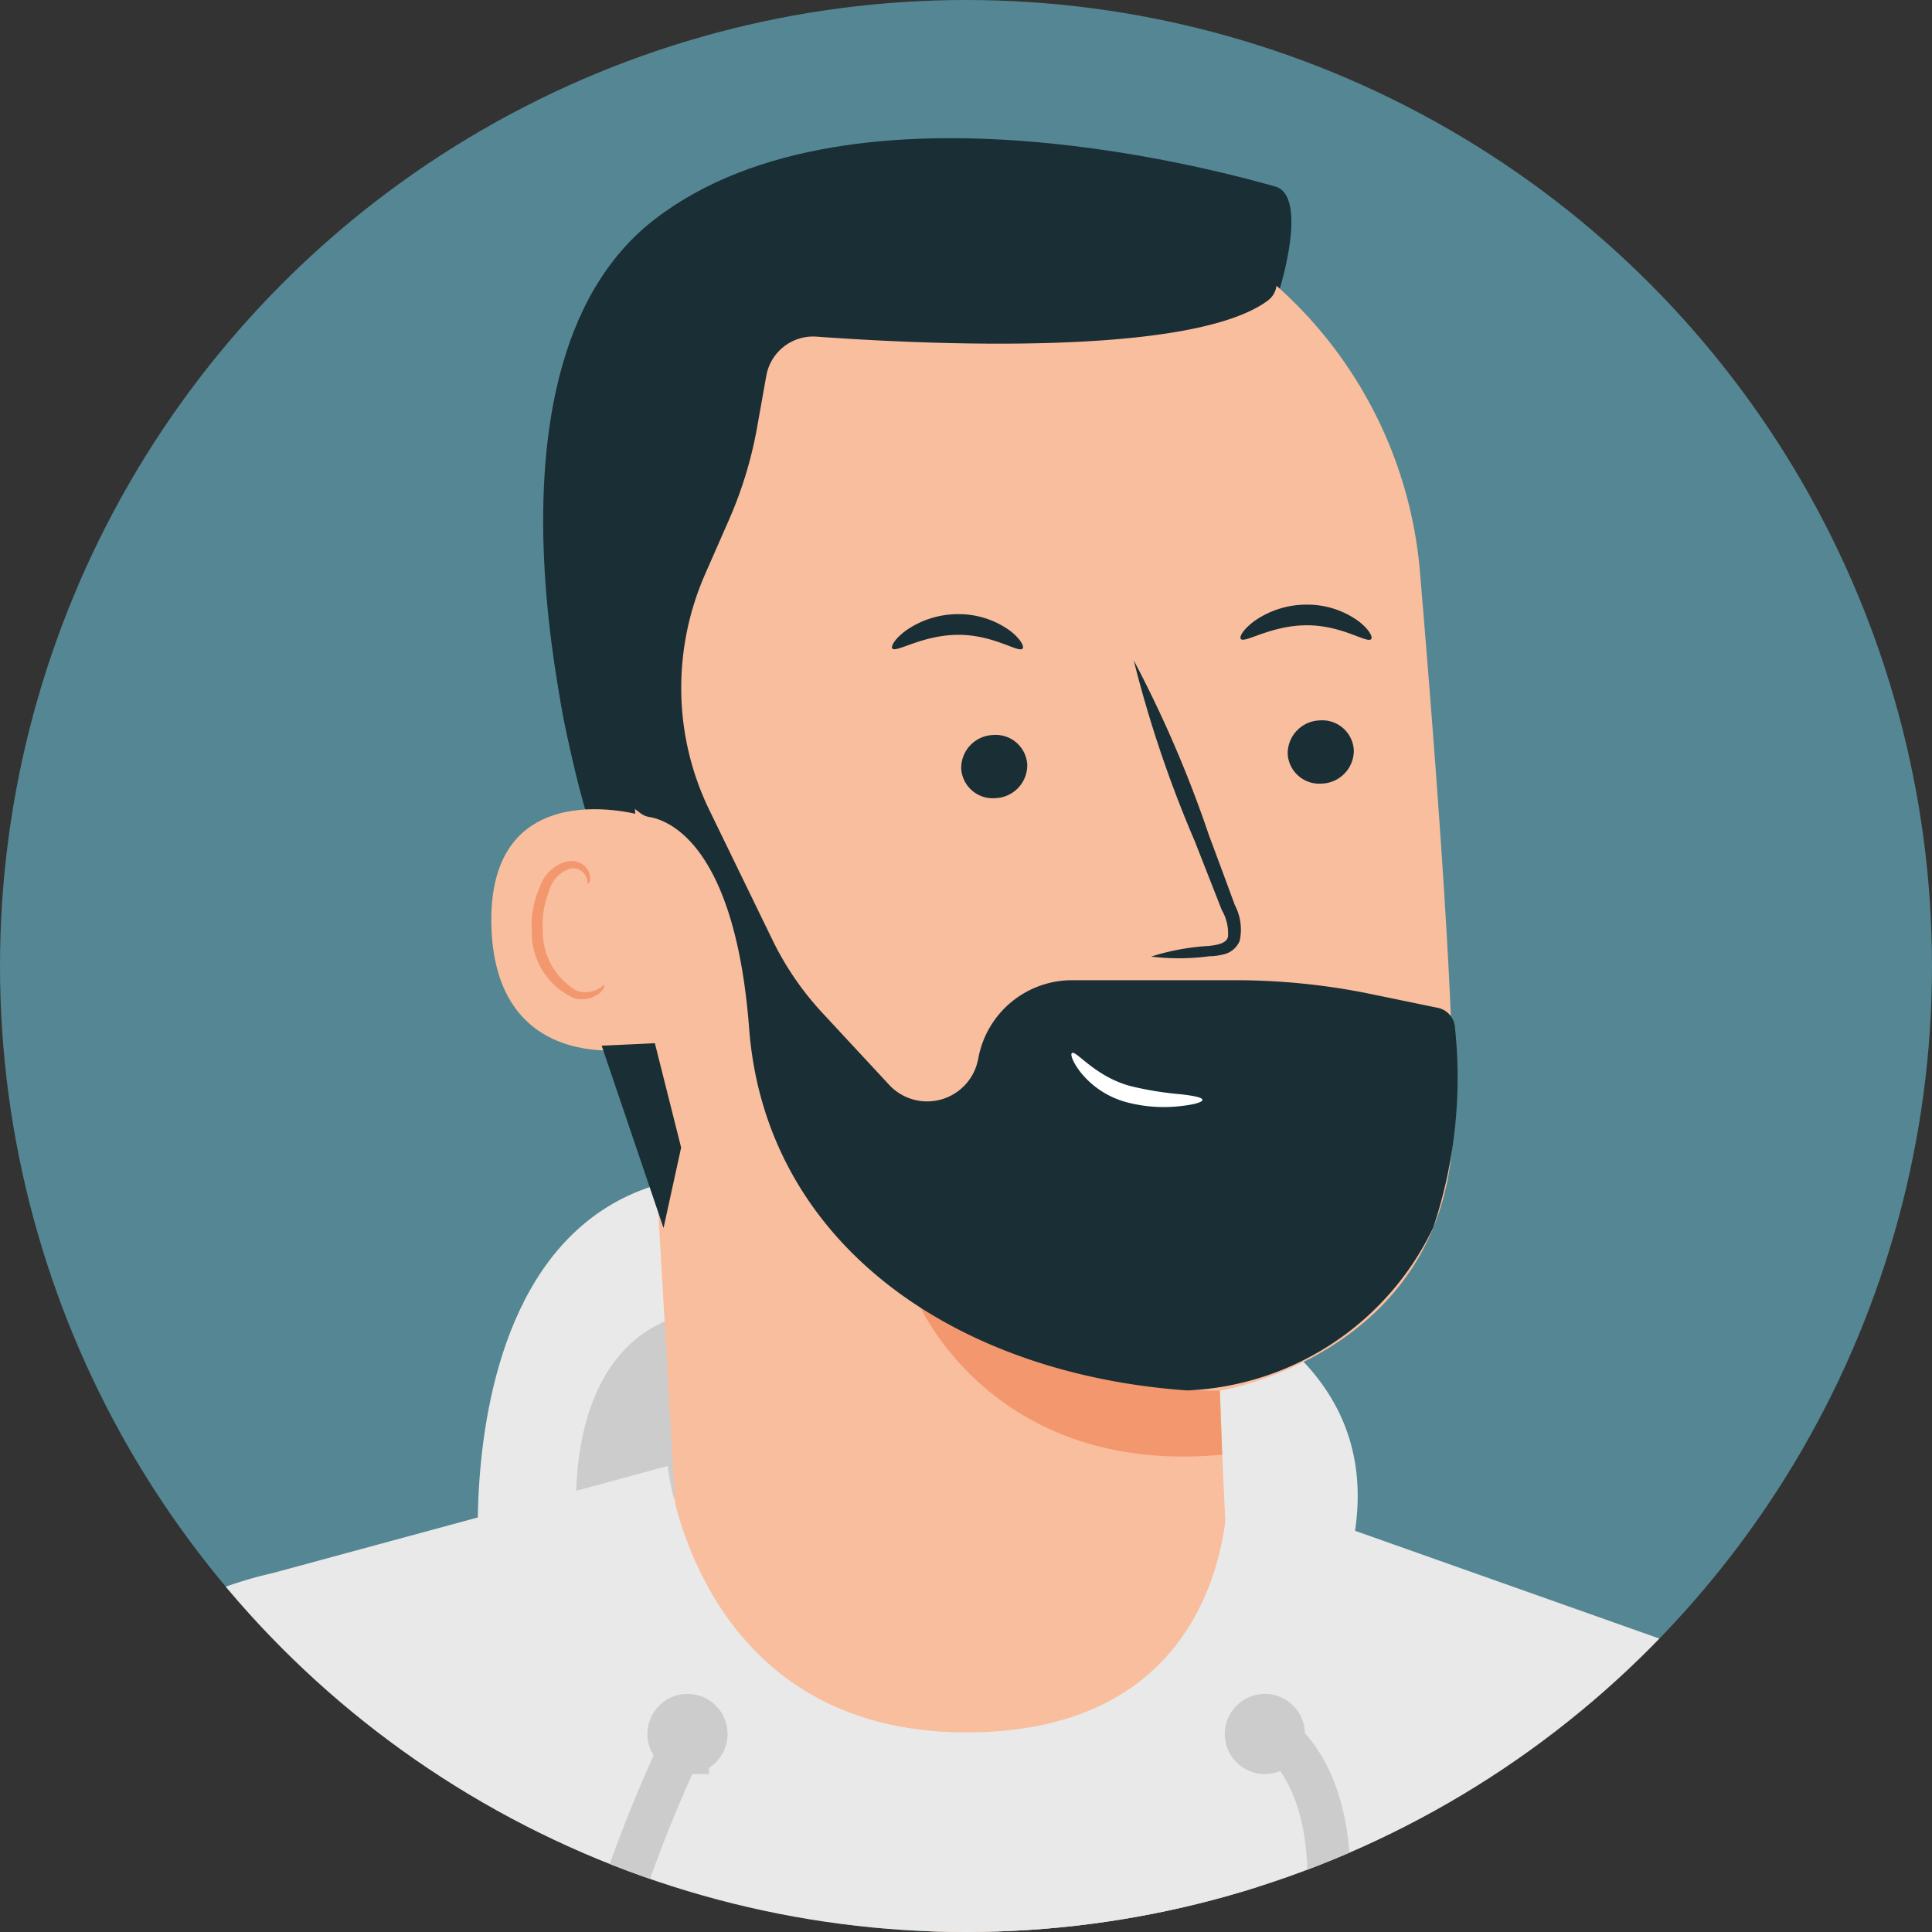<svg xmlns="http://www.w3.org/2000/svg" xmlns:xlink="http://www.w3.org/1999/xlink" width="45" height="45" viewBox="0 0 45 45">
  <rect x="0" y="0" width="45" height="45" fill="#333333" stroke="none"/>
  <defs>
    <clipPath id="clip-path">
      <circle id="Ellipse_120" data-name="Ellipse 120" cx="22.5" cy="22.5" r="22.5" transform="translate(-0.001)" fill="none"/>
    </clipPath>
  </defs>
  <g id="jojo" transform="translate(-1408.99 -479.335)">
    <circle id="Ellipse_117" data-name="Ellipse 117" cx="22.5" cy="22.5" r="22.5" transform="translate(1408.99 479.335)" fill="#548793"/>
    <g id="Groupe_1620" data-name="Groupe 1620" transform="translate(1408.99 479.335)">
      <g id="Groupe_1619" data-name="Groupe 1619" transform="translate(0)" clip-path="url(#clip-path)">
        <path id="Tracé_4810" data-name="Tracé 4810" d="M1449.822,588.756s-1.166-13.3,11.09-7.775c0,0,11.883.669,8.895,8.514" transform="translate(-1438.665 -552.282)" fill="#e9e9e9"/>
        <path id="Tracé_4811" data-name="Tracé 4811" d="M1458.213,596.222s-1.011-9.191,9.652-2.841" transform="translate(-1444.77 -560.651)" fill="#ccc"/>
        <g id="Groupe_1542" data-name="Groupe 1542" transform="translate(11.443 3.219)">
          <path id="Tracé_4812" data-name="Tracé 4812" d="M1472.537,494.644s.68-2.167-.113-2.383-9.769-2.838-14.443.764-1.621,13.749-1.621,13.749" transform="translate(-1454.172 -491.138)" fill="#1a2e35"/>
          <g id="Groupe_1535" data-name="Groupe 1535" transform="translate(0 0.906)">
            <g id="Groupe_1534" data-name="Groupe 1534">
              <g id="Groupe_1533" data-name="Groupe 1533">
                <g id="Groupe_1432" data-name="Groupe 1432" transform="translate(1.437 3.885)">
                  <g id="Groupe_1431" data-name="Groupe 1431">
                    <g id="Groupe_1430" data-name="Groupe 1430">
                      <g id="Groupe_1429" data-name="Groupe 1429">
                        <g id="Groupe_1428" data-name="Groupe 1428">
                          <g id="Groupe_1427" data-name="Groupe 1427">
                            <path id="Tracé_4813" data-name="Tracé 4813" d="M1458.617,524.236a38.867,38.867,0,0,1-2.06-6.386,13.586,13.586,0,0,1,.153-6.648c.1-.325.985-2.514,1.324-2.5.242.01-.264,2.034-.13,2.236a11.52,11.52,0,0,1,1.678,6.632,30.355,30.355,0,0,1-.965,6.666" transform="translate(-1456.22 -508.703)" fill="#1a2e35"/>
                          </g>
                        </g>
                      </g>
                    </g>
                  </g>
                </g>
                <g id="Groupe_1439" data-name="Groupe 1439" transform="translate(3.069)">
                  <g id="Groupe_1438" data-name="Groupe 1438">
                    <g id="Groupe_1437" data-name="Groupe 1437">
                      <g id="Groupe_1436" data-name="Groupe 1436">
                        <g id="Groupe_1435" data-name="Groupe 1435">
                          <g id="Groupe_1434" data-name="Groupe 1434">
                            <g id="Groupe_1433" data-name="Groupe 1433">
                              <path id="Tracé_4814" data-name="Tracé 4814" d="M1475.135,539.089c-3.47.125-11.469-9.4-11.67-12.867l-1.206-20.863c-.5-5.595,2.334-10.55,7.941-10.9l.52,0a10.042,10.042,0,0,1,10.044,9.2c.409,4.852.8,10.217.775,12.821-.048,5.39-5.435,6.247-5.435,6.247s.041,1.249.115,2.828c.166,3.549,2.255,13.4-1.3,13.531Z" transform="translate(-1462.202 -494.459)" fill="#f9be9d"/>
                            </g>
                          </g>
                        </g>
                      </g>
                    </g>
                  </g>
                </g>
                <g id="Groupe_1447" data-name="Groupe 1447" transform="translate(9.945 26.216)">
                  <g id="Groupe_1446" data-name="Groupe 1446">
                    <g id="Groupe_1445" data-name="Groupe 1445">
                      <g id="Groupe_1444" data-name="Groupe 1444">
                        <g id="Groupe_1443" data-name="Groupe 1443">
                          <g id="Groupe_1442" data-name="Groupe 1442">
                            <g id="Groupe_1441" data-name="Groupe 1441">
                              <g id="Groupe_1440" data-name="Groupe 1440">
                                <path id="Tracé_4815" data-name="Tracé 4815" d="M1494.44,592.634a13.021,13.021,0,0,1-7.025-2.05s1.7,4.046,7.079,3.541Z" transform="translate(-1487.415 -590.584)" fill="#f3986e"/>
                              </g>
                            </g>
                          </g>
                        </g>
                      </g>
                    </g>
                  </g>
                </g>
                <g id="Groupe_1461" data-name="Groupe 1461" transform="translate(18.554 12.654)">
                  <g id="Groupe_1460" data-name="Groupe 1460">
                    <g id="Groupe_1459" data-name="Groupe 1459">
                      <g id="Groupe_1458" data-name="Groupe 1458">
                        <g id="Groupe_1457" data-name="Groupe 1457">
                          <g id="Groupe_1456" data-name="Groupe 1456">
                            <g id="Groupe_1455" data-name="Groupe 1455">
                              <g id="Groupe_1454" data-name="Groupe 1454">
                                <g id="Groupe_1453" data-name="Groupe 1453">
                                  <g id="Groupe_1452" data-name="Groupe 1452">
                                    <g id="Groupe_1451" data-name="Groupe 1451">
                                      <g id="Groupe_1450" data-name="Groupe 1450">
                                        <g id="Groupe_1449" data-name="Groupe 1449">
                                          <g id="Groupe_1448" data-name="Groupe 1448">
                                            <path id="Tracé_4816" data-name="Tracé 4816" d="M1520.518,541.55a.77.77,0,0,1-.74.779.736.736,0,0,1-.8-.691.77.77,0,0,1,.738-.78A.737.737,0,0,1,1520.518,541.55Z" transform="translate(-1518.982 -540.857)" fill="#1a2e35"/>
                                          </g>
                                        </g>
                                      </g>
                                    </g>
                                  </g>
                                </g>
                              </g>
                            </g>
                          </g>
                        </g>
                      </g>
                    </g>
                  </g>
                </g>
                <g id="Groupe_1476" data-name="Groupe 1476" transform="translate(17.45 9.959)">
                  <g id="Groupe_1475" data-name="Groupe 1475">
                    <g id="Groupe_1474" data-name="Groupe 1474">
                      <g id="Groupe_1473" data-name="Groupe 1473">
                        <g id="Groupe_1472" data-name="Groupe 1472">
                          <g id="Groupe_1471" data-name="Groupe 1471">
                            <g id="Groupe_1470" data-name="Groupe 1470">
                              <g id="Groupe_1469" data-name="Groupe 1469">
                                <g id="Groupe_1468" data-name="Groupe 1468">
                                  <g id="Groupe_1467" data-name="Groupe 1467">
                                    <g id="Groupe_1466" data-name="Groupe 1466">
                                      <g id="Groupe_1465" data-name="Groupe 1465">
                                        <g id="Groupe_1464" data-name="Groupe 1464">
                                          <g id="Groupe_1463" data-name="Groupe 1463">
                                            <g id="Groupe_1462" data-name="Groupe 1462">
                                              <path id="Tracé_4817" data-name="Tracé 4817" d="M1517.977,531.78c-.1.1-.679-.329-1.508-.324s-1.434.422-1.524.32c-.045-.045.052-.226.316-.42a2.115,2.115,0,0,1,1.22-.381,2.031,2.031,0,0,1,1.2.383C1517.937,531.554,1518.024,531.735,1517.977,531.78Z" transform="translate(-1514.935 -530.976)" fill="#1a2e35"/>
                                            </g>
                                          </g>
                                        </g>
                                      </g>
                                    </g>
                                  </g>
                                </g>
                              </g>
                            </g>
                          </g>
                        </g>
                      </g>
                    </g>
                  </g>
                </g>
                <g id="Groupe_1490" data-name="Groupe 1490" transform="translate(10.948 12.995)">
                  <g id="Groupe_1489" data-name="Groupe 1489">
                    <g id="Groupe_1488" data-name="Groupe 1488">
                      <g id="Groupe_1487" data-name="Groupe 1487">
                        <g id="Groupe_1486" data-name="Groupe 1486">
                          <g id="Groupe_1485" data-name="Groupe 1485">
                            <g id="Groupe_1484" data-name="Groupe 1484">
                              <g id="Groupe_1483" data-name="Groupe 1483">
                                <g id="Groupe_1482" data-name="Groupe 1482">
                                  <g id="Groupe_1481" data-name="Groupe 1481">
                                    <g id="Groupe_1480" data-name="Groupe 1480">
                                      <g id="Groupe_1479" data-name="Groupe 1479">
                                        <g id="Groupe_1478" data-name="Groupe 1478">
                                          <g id="Groupe_1477" data-name="Groupe 1477">
                                            <path id="Tracé_4818" data-name="Tracé 4818" d="M1492.631,542.8a.769.769,0,0,1-.739.779.736.736,0,0,1-.8-.691.77.77,0,0,1,.739-.779A.736.736,0,0,1,1492.631,542.8Z" transform="translate(-1491.095 -542.109)" fill="#1a2e35"/>
                                          </g>
                                        </g>
                                      </g>
                                    </g>
                                  </g>
                                </g>
                              </g>
                            </g>
                          </g>
                        </g>
                      </g>
                    </g>
                  </g>
                </g>
                <g id="Groupe_1505" data-name="Groupe 1505" transform="translate(9.331 10.18)">
                  <g id="Groupe_1504" data-name="Groupe 1504">
                    <g id="Groupe_1503" data-name="Groupe 1503">
                      <g id="Groupe_1502" data-name="Groupe 1502">
                        <g id="Groupe_1501" data-name="Groupe 1501">
                          <g id="Groupe_1500" data-name="Groupe 1500">
                            <g id="Groupe_1499" data-name="Groupe 1499">
                              <g id="Groupe_1498" data-name="Groupe 1498">
                                <g id="Groupe_1497" data-name="Groupe 1497">
                                  <g id="Groupe_1496" data-name="Groupe 1496">
                                    <g id="Groupe_1495" data-name="Groupe 1495">
                                      <g id="Groupe_1494" data-name="Groupe 1494">
                                        <g id="Groupe_1493" data-name="Groupe 1493">
                                          <g id="Groupe_1492" data-name="Groupe 1492">
                                            <g id="Groupe_1491" data-name="Groupe 1491">
                                              <path id="Tracé_4819" data-name="Tracé 4819" d="M1488.209,532.591c-.1.1-.681-.329-1.508-.323s-1.434.422-1.524.32c-.044-.045.052-.226.317-.42a2.11,2.11,0,0,1,1.219-.381,2.031,2.031,0,0,1,1.2.383C1488.168,532.364,1488.255,532.546,1488.209,532.591Z" transform="translate(-1485.166 -531.787)" fill="#1a2e35"/>
                                            </g>
                                          </g>
                                        </g>
                                      </g>
                                    </g>
                                  </g>
                                </g>
                              </g>
                            </g>
                          </g>
                        </g>
                      </g>
                    </g>
                  </g>
                </g>
                <g id="Groupe_1519" data-name="Groupe 1519" transform="translate(14.956 11.256)">
                  <g id="Groupe_1518" data-name="Groupe 1518">
                    <g id="Groupe_1517" data-name="Groupe 1517">
                      <g id="Groupe_1516" data-name="Groupe 1516">
                        <g id="Groupe_1515" data-name="Groupe 1515">
                          <g id="Groupe_1514" data-name="Groupe 1514">
                            <g id="Groupe_1513" data-name="Groupe 1513">
                              <g id="Groupe_1512" data-name="Groupe 1512">
                                <g id="Groupe_1511" data-name="Groupe 1511">
                                  <g id="Groupe_1510" data-name="Groupe 1510">
                                    <g id="Groupe_1509" data-name="Groupe 1509">
                                      <g id="Groupe_1508" data-name="Groupe 1508">
                                        <g id="Groupe_1507" data-name="Groupe 1507">
                                          <g id="Groupe_1506" data-name="Groupe 1506">
                                            <path id="Tracé_4820" data-name="Tracé 4820" d="M1506.2,542.631a5.469,5.469,0,0,1,1.344-.248c.211-.022.411-.065.447-.21a1.077,1.077,0,0,0-.144-.626l-.631-1.608a27.676,27.676,0,0,1-1.42-4.208,27.7,27.7,0,0,1,1.755,4.083q.317.847.6,1.618a1.225,1.225,0,0,1,.113.83.529.529,0,0,1-.347.31,1.441,1.441,0,0,1-.359.051A5.41,5.41,0,0,1,1506.2,542.631Z" transform="translate(-1505.788 -535.731)" fill="#1a2e35"/>
                                          </g>
                                        </g>
                                      </g>
                                    </g>
                                  </g>
                                </g>
                              </g>
                            </g>
                          </g>
                        </g>
                      </g>
                    </g>
                  </g>
                </g>
                <g id="Groupe_1525" data-name="Groupe 1525" transform="translate(0 14.724)">
                  <g id="Groupe_1524" data-name="Groupe 1524">
                    <g id="Groupe_1523" data-name="Groupe 1523">
                      <g id="Groupe_1522" data-name="Groupe 1522">
                        <g id="Groupe_1521" data-name="Groupe 1521">
                          <g id="Groupe_1520" data-name="Groupe 1520">
                            <path id="Tracé_4821" data-name="Tracé 4821" d="M1454.53,548.611c-.092-.04-3.707-1.082-3.576,2.6s3.8,2.793,3.806,2.687S1454.53,548.611,1454.53,548.611Z" transform="translate(-1450.95 -548.446)" fill="#f9be9d"/>
                          </g>
                        </g>
                      </g>
                    </g>
                  </g>
                </g>
                <g id="Groupe_1532" data-name="Groupe 1532" transform="translate(0.939 15.932)">
                  <g id="Groupe_1531" data-name="Groupe 1531">
                    <g id="Groupe_1530" data-name="Groupe 1530">
                      <g id="Groupe_1529" data-name="Groupe 1529">
                        <g id="Groupe_1528" data-name="Groupe 1528">
                          <g id="Groupe_1527" data-name="Groupe 1527">
                            <g id="Groupe_1526" data-name="Groupe 1526">
                              <path id="Tracé_4822" data-name="Tracé 4822" d="M1456.088,555.767c-.016-.011-.062.047-.169.1a.641.641,0,0,1-.479.027,1.589,1.589,0,0,1-.785-1.4,2.121,2.121,0,0,1,.147-.925.742.742,0,0,1,.465-.51.327.327,0,0,1,.385.163c.053.1.032.176.052.181s.077-.065.042-.216a.41.41,0,0,0-.153-.226.485.485,0,0,0-.358-.081.9.9,0,0,0-.651.6,2.183,2.183,0,0,0-.186,1.035,1.667,1.667,0,0,0,.993,1.558.687.687,0,0,0,.583-.118C1456.085,555.856,1456.1,555.773,1456.088,555.767Z" transform="translate(-1454.393 -552.876)" fill="#f3986e"/>
                            </g>
                          </g>
                        </g>
                      </g>
                    </g>
                  </g>
                </g>
              </g>
            </g>
          </g>
          <path id="Tracé_4823" data-name="Tracé 4823" d="M1460.375,568.5l1.441,4.247.41-1.874-.612-2.431Z" transform="translate(-1457.804 -547.363)" fill="#1a2e35"/>
          <path id="Tracé_4824" data-name="Tracé 4824" d="M1459.508,507.062a.474.474,0,0,0,.213.093c.418.067,1.994.605,2.324,4.926.381,4.986,4.756,8.042,10.189,8.429l.044,0a6.664,6.664,0,0,0,5.676-3.741.651.651,0,0,0,.029-.063,11.033,11.033,0,0,0,.5-4.665.5.5,0,0,0-.4-.442l-1.55-.32a15.68,15.68,0,0,0-3.167-.323h-3.8a2.22,2.22,0,0,0-2.174,1.771l-.018.089a1.208,1.208,0,0,1-2.068.577l-1.557-1.678a6.96,6.96,0,0,1-1.159-1.693l-1.474-3.033a6.5,6.5,0,0,1-.653-2.84h0a6.6,6.6,0,0,1,.556-2.65l.559-1.273a9.466,9.466,0,0,0,.652-2.146l.214-1.2a1.109,1.109,0,0,1,1.173-.914c2.451.178,8.71.487,10.506-.838a.508.508,0,0,0,.182-.574l-.687-2.008a.5.5,0,0,0-.4-.335l-5.359-.786a.5.5,0,0,0-.191.009l-5.694,1.369a.5.5,0,0,0-.2.1l-3,2.462a.5.5,0,0,0-.18.329l-.634,5.318a.487.487,0,0,0,0,.122l.632,5.037a.5.5,0,0,0,.2.339Z" transform="translate(-1456.039 -491.344)" fill="#1a2e35"/>
          <g id="Groupe_1541" data-name="Groupe 1541" transform="translate(13.512 21.303)">
            <g id="Groupe_1540" data-name="Groupe 1540">
              <g id="Groupe_1539" data-name="Groupe 1539">
                <g id="Groupe_1538" data-name="Groupe 1538">
                  <g id="Groupe_1537" data-name="Groupe 1537">
                    <g id="Groupe_1536" data-name="Groupe 1536">
                      <path id="Tracé_4825" data-name="Tracé 4825" d="M1500.506,569.256c-.042.029.02.222.225.476a2.057,2.057,0,0,0,1.076.676,3.4,3.4,0,0,0,1.24.082c.312-.035.5-.091.5-.144s-.193-.095-.5-.13a7.7,7.7,0,0,1-1.139-.182C1501.056,569.824,1500.6,569.18,1500.506,569.256Z" transform="translate(-1500.494 -569.25)" fill="#fff"/>
                    </g>
                  </g>
                </g>
              </g>
            </g>
          </g>
        </g>
        <g id="Groupe_1618" data-name="Groupe 1618" transform="translate(-11.052 34.142)">
          <g id="Groupe_1548" data-name="Groupe 1548" transform="translate(1.477)">
            <g id="Groupe_1547" data-name="Groupe 1547">
              <g id="Groupe_1546" data-name="Groupe 1546">
                <g id="Groupe_1545" data-name="Groupe 1545">
                  <g id="Groupe_1544" data-name="Groupe 1544">
                    <g id="Groupe_1543" data-name="Groupe 1543">
                      <path id="Tracé_4826" data-name="Tracé 4826" d="M1381.6,615.277a37.561,37.561,0,0,1,2.3-4.1,9.48,9.48,0,0,1,5.909-4.157l9.2-2.495s.625,6.206,6.955,6.206,6.084-5.748,6.084-5.748l11.961,4.236c.366.142,2.836,1,5.71,7.159,2.737,5.87,7.288,18.112,7.288,18.112l-14.283-6.3-.727,10.1.233,5.634-33.3-.073.186-6.442-.152-10.652-6.124,10.353-8.965-1.868S1378.91,620.826,1381.6,615.277Z" transform="translate(-1373.881 -604.522)" fill="#e9e9e9"/>
                    </g>
                  </g>
                </g>
              </g>
            </g>
          </g>
          <g id="Groupe_1558" data-name="Groupe 1558" transform="translate(45.57 21.001)">
            <g id="Groupe_1552" data-name="Groupe 1552">
              <g id="Groupe_1551" data-name="Groupe 1551">
                <g id="Groupe_1550" data-name="Groupe 1550">
                  <g id="Groupe_1549" data-name="Groupe 1549">
                    <path id="Tracé_4827" data-name="Tracé 4827" d="M1550.292,681.525l4.462,8.957a6.53,6.53,0,0,1,.677,3.228h0a6.528,6.528,0,0,1-6.52,6.21l-12.8-.741-.559-5.838,9.736-2.347-3.772-7.13Z" transform="translate(-1535.557 -681.525)" fill="#e9e9e9"/>
                  </g>
                </g>
              </g>
            </g>
            <g id="Groupe_1557" data-name="Groupe 1557" transform="translate(9.736 9.279)">
              <g id="Groupe_1556" data-name="Groupe 1556">
                <g id="Groupe_1555" data-name="Groupe 1555">
                  <g id="Groupe_1554" data-name="Groupe 1554">
                    <g id="Groupe_1553" data-name="Groupe 1553">
                      <path id="Tracé_4828" data-name="Tracé 4828" d="M1571.257,715.738c.007.04.443-.033,1.149-.029a8.861,8.861,0,0,1,2.7.476,8.229,8.229,0,0,1,2.417,1.283c.553.437.814.8.845.772.012-.009-.045-.1-.161-.269a4.373,4.373,0,0,0-.584-.623,7.29,7.29,0,0,0-2.446-1.372,7.761,7.761,0,0,0-2.772-.423,5.427,5.427,0,0,0-.846.1C1571.361,715.693,1571.254,715.723,1571.257,715.738Z" transform="translate(-1571.257 -715.548)" fill="#c1c1c1"/>
                    </g>
                  </g>
                </g>
              </g>
            </g>
          </g>
          <g id="Groupe_1568" data-name="Groupe 1568" transform="translate(0 19.46)">
            <g id="Groupe_1562" data-name="Groupe 1562">
              <g id="Groupe_1561" data-name="Groupe 1561">
                <g id="Groupe_1560" data-name="Groupe 1560">
                  <g id="Groupe_1559" data-name="Groupe 1559">
                    <path id="Tracé_4829" data-name="Tracé 4829" d="M1374.111,675.875s-2.4,6.717-5.421,14.192a3.017,3.017,0,0,0-.144.466c-.455,2.019,1.083,5.419,3.152,5.419l17.325-.17v-5.67l-9.989-2.19,3.855-8.525Z" transform="translate(-1368.465 -675.875)" fill="#e9e9e9"/>
                  </g>
                </g>
              </g>
            </g>
            <g id="Groupe_1567" data-name="Groupe 1567" transform="translate(2.799 11.676)">
              <g id="Groupe_1566" data-name="Groupe 1566">
                <g id="Groupe_1565" data-name="Groupe 1565">
                  <g id="Groupe_1564" data-name="Groupe 1564">
                    <g id="Groupe_1563" data-name="Groupe 1563">
                      <path id="Tracé_4830" data-name="Tracé 4830" d="M1379.618,719.89a5.5,5.5,0,0,0-.672.5c-.148.131-.225.209-.215.22.024.029.365-.24.969-.587a9.066,9.066,0,0,1,5.208-1.179c.693.053,1.118.149,1.127.112,0-.015-.1-.052-.289-.106a5.484,5.484,0,0,0-.822-.161" transform="translate(-1378.73 -718.689)" fill="#c1c1c1"/>
                    </g>
                  </g>
                </g>
              </g>
            </g>
          </g>
          <g id="Groupe_1617" data-name="Groupe 1617" transform="translate(15.544 30.618)">
            <g id="Groupe_1592" data-name="Groupe 1592" transform="translate(17.349)">
              <g id="Groupe_1575" data-name="Groupe 1575">
                <g id="Groupe_1574" data-name="Groupe 1574">
                  <g id="Groupe_1573" data-name="Groupe 1573">
                    <g id="Groupe_1572" data-name="Groupe 1572">
                      <g id="Groupe_1571" data-name="Groupe 1571">
                        <g id="Groupe_1570" data-name="Groupe 1570">
                          <g id="Groupe_1569" data-name="Groupe 1569">
                            <path id="Tracé_4831" data-name="Tracé 4831" d="M1504.255,718.648h-2.5s-5.652-2.042-6.814-1.847c-1.047.176-4.879,2.722-5.63,3.226a.477.477,0,0,0-.182.232h0a.821.821,0,0,0,.457,1.044l.079.033-.035.114a1.376,1.376,0,0,0-.058.457.553.553,0,0,0,1.027.239l-.145.257a.631.631,0,0,0-.08.343l.013.233a.629.629,0,0,0,.433.563h0a.627.627,0,0,0,.658-.173,5.813,5.813,0,0,1,2.246-1.724,16.668,16.668,0,0,1,2.32-.116.786.786,0,0,1,.729.5h0a39.123,39.123,0,0,0-4.4,2.11,1.112,1.112,0,0,0-.6.836c-.038.325.126.666.77.516a28.436,28.436,0,0,0,3.866-1.465,2.841,2.841,0,0,1,2.112.22c1.168.824,1.7,1.126,2.707.794a8.492,8.492,0,0,0,1.743-.81l1.976-.2S1506.81,719.364,1504.255,718.648Z" transform="translate(-1489.073 -716.788)" fill="#a26760"/>
                          </g>
                        </g>
                      </g>
                    </g>
                  </g>
                </g>
              </g>
              <g id="Groupe_1583" data-name="Groupe 1583" transform="translate(1.459 2.571)">
                <g id="Groupe_1582" data-name="Groupe 1582">
                  <g id="Groupe_1581" data-name="Groupe 1581">
                    <g id="Groupe_1580" data-name="Groupe 1580">
                      <g id="Groupe_1579" data-name="Groupe 1579">
                        <g id="Groupe_1578" data-name="Groupe 1578">
                          <g id="Groupe_1577" data-name="Groupe 1577">
                            <g id="Groupe_1576" data-name="Groupe 1576">
                              <path id="Tracé_4832" data-name="Tracé 4832" d="M1500.683,726.458c0,.021-.4-.106-1.062-.147a5.481,5.481,0,0,0-4.569,1.949c-.427.506-.609.88-.628.869a1.292,1.292,0,0,1,.126-.262,4.777,4.777,0,0,1,.444-.655,5.314,5.314,0,0,1,4.632-1.977,4.759,4.759,0,0,1,.781.132A1.282,1.282,0,0,1,1500.683,726.458Z" transform="translate(-1494.424 -726.214)" fill="#7b4b45"/>
                            </g>
                          </g>
                        </g>
                      </g>
                    </g>
                  </g>
                </g>
              </g>
              <g id="Groupe_1591" data-name="Groupe 1591" transform="translate(0.587 1.167)">
                <g id="Groupe_1590" data-name="Groupe 1590">
                  <g id="Groupe_1589" data-name="Groupe 1589">
                    <g id="Groupe_1588" data-name="Groupe 1588">
                      <g id="Groupe_1587" data-name="Groupe 1587">
                        <g id="Groupe_1586" data-name="Groupe 1586">
                          <g id="Groupe_1585" data-name="Groupe 1585">
                            <g id="Groupe_1584" data-name="Groupe 1584">
                              <path id="Tracé_4833" data-name="Tracé 4833" d="M1497.759,721.34a4.665,4.665,0,0,0-1.105-.193,4.819,4.819,0,0,0-2.571.728,10.364,10.364,0,0,0-2.072,1.753l-.568.6a1.727,1.727,0,0,1-.216.214,1.616,1.616,0,0,1,.185-.242c.125-.151.309-.367.544-.627a9.507,9.507,0,0,1,2.072-1.793,4.7,4.7,0,0,1,2.629-.712,3.153,3.153,0,0,1,.82.15,1.936,1.936,0,0,1,.212.081C1497.736,721.325,1497.76,721.337,1497.759,721.34Z" transform="translate(-1491.227 -721.065)" fill="#7b4b45"/>
                            </g>
                          </g>
                        </g>
                      </g>
                    </g>
                  </g>
                </g>
              </g>
            </g>
            <g id="Groupe_1616" data-name="Groupe 1616" transform="translate(0 0.177)">
              <g id="Groupe_1599" data-name="Groupe 1599">
                <g id="Groupe_1598" data-name="Groupe 1598">
                  <g id="Groupe_1597" data-name="Groupe 1597">
                    <g id="Groupe_1596" data-name="Groupe 1596">
                      <g id="Groupe_1595" data-name="Groupe 1595">
                        <g id="Groupe_1594" data-name="Groupe 1594">
                          <g id="Groupe_1593" data-name="Groupe 1593">
                            <path id="Tracé_4834" data-name="Tracé 4834" d="M1426.806,719.3h2.5s5.652-2.042,6.814-1.847c1.047.176,4.879,2.722,5.63,3.226a.477.477,0,0,1,.182.232h0a.822.822,0,0,1-.457,1.044l-.079.033.034.114a1.365,1.365,0,0,1,.058.457.553.553,0,0,1-1.027.239l.145.257a.632.632,0,0,1,.08.343l-.013.233a.629.629,0,0,1-.433.563h0a.627.627,0,0,1-.658-.173,5.81,5.81,0,0,0-2.246-1.724,16.665,16.665,0,0,0-2.32-.116.786.786,0,0,0-.729.5h0a39.233,39.233,0,0,1,4.4,2.11,1.113,1.113,0,0,1,.6.836c.038.325-.127.666-.77.516a28.428,28.428,0,0,1-3.866-1.465,2.842,2.842,0,0,0-2.113.22c-1.168.824-1.7,1.126-2.706.794a8.489,8.489,0,0,1-1.743-.81l-1.976-.2S1424.251,720.012,1426.806,719.3Z" transform="translate(-1425.461 -717.436)" fill="#f9be9d"/>
                          </g>
                        </g>
                      </g>
                    </g>
                  </g>
                </g>
              </g>
              <g id="Groupe_1607" data-name="Groupe 1607" transform="translate(8.809 2.571)">
                <g id="Groupe_1606" data-name="Groupe 1606">
                  <g id="Groupe_1605" data-name="Groupe 1605">
                    <g id="Groupe_1604" data-name="Groupe 1604">
                      <g id="Groupe_1603" data-name="Groupe 1603">
                        <g id="Groupe_1602" data-name="Groupe 1602">
                          <g id="Groupe_1601" data-name="Groupe 1601">
                            <g id="Groupe_1600" data-name="Groupe 1600">
                              <path id="Tracé_4835" data-name="Tracé 4835" d="M1457.761,727.106c0,.021.4-.106,1.062-.148a5.481,5.481,0,0,1,4.568,1.95c.427.506.61.88.628.869a1.292,1.292,0,0,0-.126-.261,4.789,4.789,0,0,0-.444-.655,5.316,5.316,0,0,0-4.633-1.977,4.753,4.753,0,0,0-.78.132A1.293,1.293,0,0,0,1457.761,727.106Z" transform="translate(-1457.761 -726.862)" fill="#7b4b45"/>
                            </g>
                          </g>
                        </g>
                      </g>
                    </g>
                  </g>
                </g>
              </g>
              <g id="Groupe_1615" data-name="Groupe 1615" transform="translate(9.408 1.167)">
                <g id="Groupe_1614" data-name="Groupe 1614">
                  <g id="Groupe_1613" data-name="Groupe 1613">
                    <g id="Groupe_1612" data-name="Groupe 1612">
                      <g id="Groupe_1611" data-name="Groupe 1611">
                        <g id="Groupe_1610" data-name="Groupe 1610">
                          <g id="Groupe_1609" data-name="Groupe 1609">
                            <g id="Groupe_1608" data-name="Groupe 1608">
                              <path id="Tracé_4836" data-name="Tracé 4836" d="M1459.956,721.988a4.658,4.658,0,0,1,1.105-.193,4.823,4.823,0,0,1,2.571.728,10.359,10.359,0,0,1,2.072,1.753l.568.6a1.685,1.685,0,0,0,.217.214,1.647,1.647,0,0,0-.186-.242c-.125-.151-.308-.367-.544-.627a9.51,9.51,0,0,0-2.072-1.793,4.706,4.706,0,0,0-2.629-.712,3.146,3.146,0,0,0-.82.15,1.923,1.923,0,0,0-.212.081C1459.979,721.973,1459.954,721.985,1459.956,721.988Z" transform="translate(-1459.956 -721.713)" fill="#7b4b45"/>
                            </g>
                          </g>
                        </g>
                      </g>
                    </g>
                  </g>
                </g>
              </g>
            </g>
          </g>
        </g>
        <circle id="Ellipse_118" data-name="Ellipse 118" cx="0.934" cy="0.934" r="0.934" transform="translate(15.079 39.454)" fill="#ccc"/>
        <circle id="Ellipse_119" data-name="Ellipse 119" cx="0.934" cy="0.934" r="0.934" transform="translate(28.527 39.454)" fill="#ccc"/>
        <path id="Tracé_4837" data-name="Tracé 4837" d="M1461.047,628.358v-.934s-3.666,7.279-2.113,10.83h0a22.573,22.573,0,0,1,1.833,7.418l.132,1.825" transform="translate(-1445.034 -587.036)" fill="none" stroke="#ccc" stroke-width="1"/>
        <path id="Tracé_4838" data-name="Tracé 4838" d="M1513.281,627.424s3,1.587-.089,9.385-.665,13.811-.665,13.811" transform="translate(-1483.633 -587.036)" fill="none" stroke="#ccc" stroke-width="1"/>
      </g>
    </g>
  </g>
</svg>

